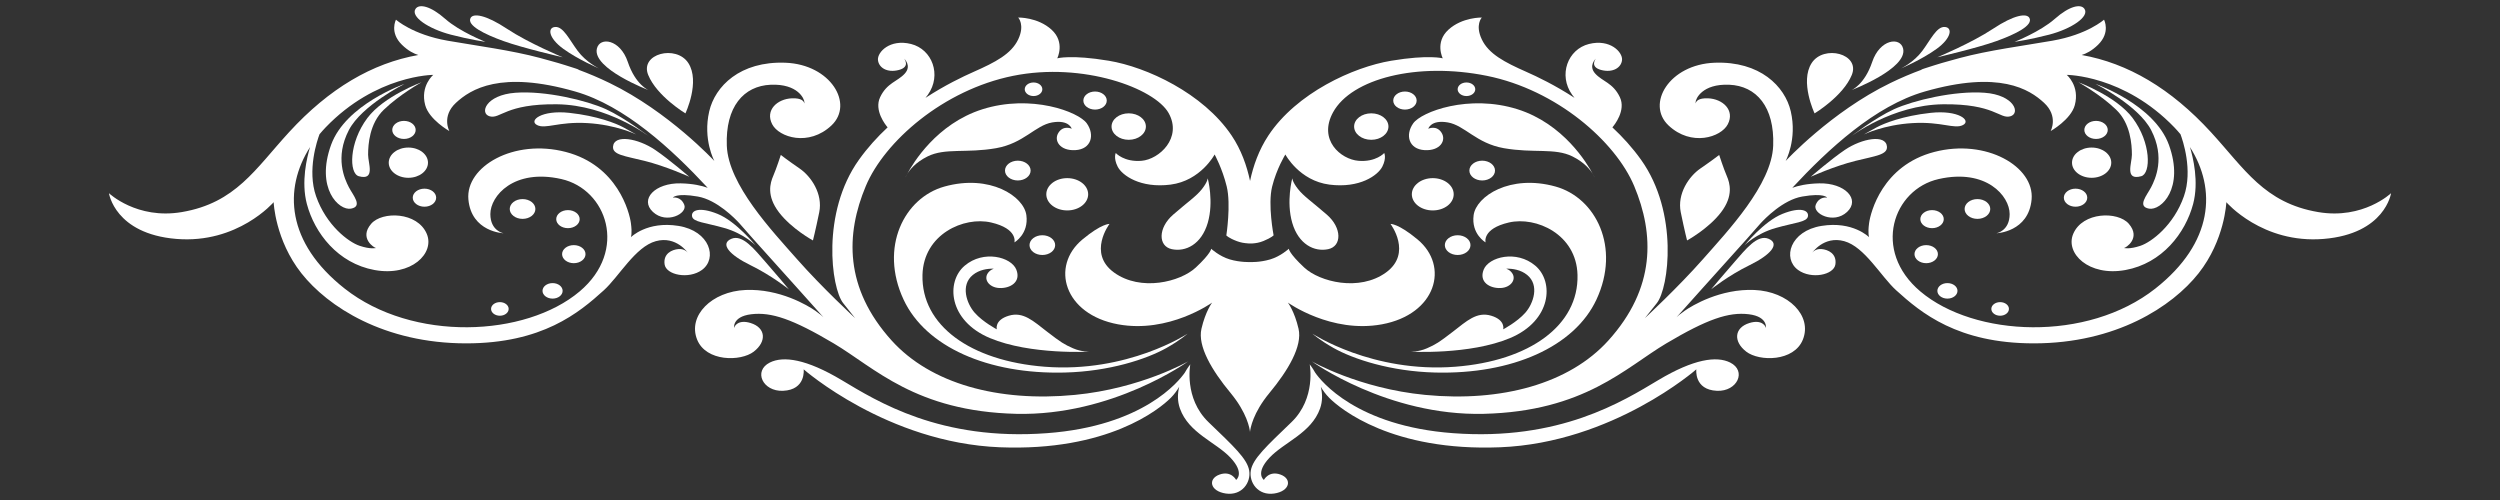 <?xml version="1.0" encoding="UTF-8" standalone="no"?>
<!DOCTYPE svg PUBLIC "-//W3C//DTD SVG 1.1//EN" "http://www.w3.org/Graphics/SVG/1.1/DTD/svg11.dtd">
<svg width="100%" height="100%" viewBox="0 0 200 40" version="1.1" xmlns="http://www.w3.org/2000/svg" xmlns:xlink="http://www.w3.org/1999/xlink" xml:space="preserve" xmlns:serif="http://www.serif.com/" style="fill-rule:evenodd;clip-rule:evenodd;stroke-linejoin:round;stroke-miterlimit:2;">
    <rect x="0" y="0" width="200" height="40" fill="#333333" stroke="none"/>
    <g id="Background">
        <rect x="0" y="0" width="200" height="40" style="fill:white;fill-opacity:0;"/>
    </g>
    <g id="Layer_1">
        <path d="M103.883,26.298C103.56,24.899 103.03,24.208 103.03,24.208C103.03,24.208 106.49,26.695 110.554,25.946C114.893,25.147 115.975,21.293 113.406,19.158C111.853,17.866 111.24,17.914 111.24,17.914C111.24,17.914 113.015,20.253 110.877,21.801C108.74,23.348 105.567,22.55 104.337,21.401C103.106,20.253 103.106,19.901 103.106,19.901C103.106,19.901 102.459,20.502 101.616,20.753C100.774,21.002 100.031,20.964 100.031,20.964C100.031,20.964 99.226,21.002 98.384,20.753C97.542,20.502 96.894,19.901 96.894,19.901C96.894,19.901 96.894,20.253 95.663,21.401C94.433,22.55 91.259,23.348 89.123,21.801C86.985,20.253 88.76,17.914 88.76,17.914C88.76,17.914 88.147,17.866 86.594,19.158C84.025,21.293 85.107,25.147 89.446,25.946C93.51,26.695 96.97,24.208 96.97,24.208C96.97,24.208 96.44,24.899 96.117,26.298C95.792,27.695 96.959,29.645 98.448,31.441C99.772,33.041 99.97,34.282 99.998,34.539L99.998,34.589C99.998,34.589 99.998,34.579 100,34.561C100.001,34.579 100.002,34.589 100.002,34.589L100.002,34.536C100.031,34.275 100.232,33.036 101.552,31.441C103.041,29.645 104.208,27.695 103.883,26.298" style="fill:white;fill-rule:nonzero;"/>
        <path d="M96.618,17.836C97.121,16.125 96.618,14.261 96.618,14.261C96.618,14.261 96.618,14.535 96.165,15.115C95.712,15.698 95.056,16.125 93.848,17.176C92.639,18.226 92.638,19.7 93.747,19.934C94.855,20.168 96.114,19.547 96.618,17.836" style="fill:white;fill-rule:nonzero;"/>
        <path d="M72.563,13.942C72.474,14.09 72.44,14.183 72.44,14.183C72.44,14.183 72.481,14.095 72.563,13.942" style="fill:white;fill-rule:nonzero;"/>
        <path d="M78.585,8.744C74.93,9.905 73.039,13.045 72.563,13.942C72.76,13.608 73.23,12.997 74.203,12.515C75.613,11.814 77.294,12.274 79.693,11.854C81.91,11.465 82.816,10.028 84.176,9.794C85.536,9.56 85.737,10.299 85.737,10.299C85.737,10.299 85.083,9.988 84.68,10.611C84.277,11.231 84.781,12.085 86.04,12.01C87.3,11.932 87.601,10.804 86.946,9.872C86.292,8.94 82.483,7.508 78.585,8.744" style="fill:white;fill-rule:nonzero;"/>
        <path d="M79.138,21.72C78.585,22.266 79.089,23.004 79.944,23.042C80.8,23.082 81.707,22.577 81.305,21.567C80.902,20.557 78.684,19.974 77.174,21.256C75.663,22.537 75.865,25.647 79.19,27.044C82.429,28.408 87.198,28.132 87.198,28.132C87.198,28.132 86.543,28.172 85.837,27.861C85.132,27.549 84.881,27.393 83.772,26.539C82.664,25.685 81.858,24.906 80.7,25.258C79.541,25.607 79.743,26.346 79.743,26.346C79.743,26.346 78.634,25.763 77.98,25.024C77.326,24.286 76.822,22.811 77.829,21.994C78.344,21.577 78.99,21.484 79.499,21.494C79.379,21.537 79.257,21.605 79.138,21.72" style="fill:white;fill-rule:nonzero;"/>
        <path d="M14.103,19.113C19.022,19.52 21.892,16.176 21.892,16.176C21.892,16.176 22.009,19.203 24.118,21.869C26.226,24.532 30.727,27.469 37.296,27.469C43.387,27.469 46.315,25.029 48.306,23.223C49.527,22.115 50.823,19.746 52.464,19.294C54.105,18.841 55.041,20.241 55.041,20.241C55.041,20.241 54.806,19.879 54.279,19.924C53.752,19.969 53.05,20.286 53.167,21.145C53.284,22.002 55.1,22.364 56.154,21.597C57.42,20.675 56.798,18.479 54.279,18.072C51.761,17.665 50.472,18.977 50.472,18.977C50.472,18.977 50.59,18.706 50.472,17.846C50.355,16.99 49.418,13.239 45.26,12.156C41.103,11.07 37.237,13.329 37.471,15.95C37.705,18.57 40.282,18.66 40.282,18.66C40.282,18.66 39.228,18.479 39.228,17.125C39.228,15.678 41.102,13.465 44.909,14.324C48.549,15.146 50.261,20.032 46.373,23.313C42.039,26.971 33.02,27.378 27.573,23.087C22.902,19.407 22.669,15.108 24.805,11.766C24.554,12.588 24.077,14.543 24.55,16.321C25.169,18.648 27.026,21.065 29.965,21.602C32.905,22.14 34.8,20.258 34.142,18.708C33.392,16.939 30.574,16.884 29.695,17.902C28.689,19.067 29.965,19.841 30.081,19.841C30.081,19.841 29.655,19.962 28.767,19.663C27.877,19.364 26.098,18.022 25.285,15.696C24.557,13.61 25.382,11.214 25.562,10.739C25.718,10.553 25.88,10.37 26.051,10.191C30.092,5.99 34.661,5.99 34.661,5.99C34.661,5.99 33.606,6.87 34.015,8.407C34.325,9.571 35.948,10.485 35.948,10.485C35.948,10.485 35.304,9.309 36.475,8.226C37.646,7.141 40.048,5.606 46.022,7.322C49.993,8.463 53.73,11.92 56.616,15.025C56.159,14.859 55.458,14.691 54.456,14.668C52.405,14.625 51.151,15.942 52.233,16.954C53.316,17.964 55.026,17.085 54.741,16.382C54.456,15.678 53.828,15.811 53.828,15.811C53.828,15.811 54.057,15.414 55.823,15.723C57.361,15.99 58.811,17.492 59.161,17.874C59.558,18.329 59.924,18.748 60.253,19.113C62.817,21.957 65.434,24.884 65.875,25.378C65.792,25.293 65.611,25.135 65.235,24.868C64.631,24.441 62.365,23.082 59.645,23.198C56.925,23.316 55.011,25.258 55.767,27.16C56.476,28.949 59.265,28.931 60.3,28.132C61.357,27.316 61.261,26.215 60.048,25.841C59.04,25.529 58.739,26.112 58.739,26.228C58.739,26.346 58.485,25.336 60.097,25.14C61.709,24.946 63.422,25.529 66.696,27.471C69.971,29.416 73.244,32.911 81.304,33.107C88.994,33.29 95.056,28.908 95.056,28.908C95.056,28.908 91.283,31.079 85.988,31.592C79.868,32.182 74.453,30.697 71.33,27.24C67.535,23.037 67.653,18.731 69.265,14.884C70.757,11.324 75.461,7.191 81.052,6.066C86.643,4.938 92.381,7.066 93.49,9.045C94.598,11.028 92.738,12.746 91.327,12.864C89.917,12.982 89.262,12.241 89.262,12.241C89.262,12.241 89.06,12.631 89.413,13.329C89.766,14.03 91.227,15.078 93.644,14.769C96.062,14.457 97.17,12.359 97.17,12.359C97.17,12.359 97.785,13.477 98.137,14.917C98.49,16.354 98.107,18.834 98.107,18.834C98.107,18.834 98.288,19.045 98.963,19.296C99.281,19.414 99.576,19.454 99.802,19.467L99.802,19.469C99.802,19.469 100.427,19.55 101.082,19.278C101.737,19.007 101.888,18.826 101.888,18.826C101.888,18.826 101.415,16.377 101.768,14.937C102.121,13.5 102.829,12.359 102.829,12.359C102.829,12.359 103.938,14.457 106.356,14.769C108.773,15.078 110.233,14.03 110.587,13.329C110.939,12.631 110.738,12.241 110.738,12.241C110.738,12.241 110.083,12.982 108.672,12.864C107.262,12.746 105.428,11.196 106.648,8.978C108.123,6.297 113.357,4.938 118.948,6.066C124.539,7.191 129.243,11.324 130.735,14.884C132.347,18.731 132.465,23.037 128.67,27.24C125.547,30.697 120.132,32.182 114.012,31.592C108.717,31.079 104.944,28.908 104.944,28.908C104.944,28.908 111.006,33.29 118.696,33.107C126.756,32.911 130.029,29.416 133.304,27.471C136.578,25.529 138.291,24.946 139.903,25.14C141.515,25.336 141.262,26.346 141.262,26.228C141.262,26.112 140.96,25.529 139.952,25.841C138.739,26.215 138.643,27.316 139.7,28.132C140.735,28.931 143.524,28.949 144.233,27.16C144.989,25.258 143.075,23.316 140.355,23.198C137.635,23.082 135.369,24.441 134.765,24.868C134.389,25.135 134.208,25.293 134.124,25.378C134.566,24.884 137.183,21.957 139.747,19.113C140.076,18.748 140.442,18.329 140.839,17.874C141.189,17.492 142.639,15.99 144.177,15.723C145.943,15.414 146.171,15.811 146.171,15.811C146.171,15.811 145.544,15.678 145.259,16.382C144.974,17.085 146.684,17.964 147.767,16.954C148.849,15.942 147.595,14.625 145.544,14.668C144.542,14.691 143.841,14.859 143.384,15.025C146.27,11.92 150.007,8.463 153.978,7.322C159.952,5.606 162.354,7.141 163.525,8.226C164.696,9.309 164.052,10.485 164.052,10.485C164.052,10.485 165.675,9.571 165.985,8.407C166.394,6.87 165.339,5.99 165.339,5.99C165.339,5.99 169.908,5.99 173.949,10.191C174.12,10.369 174.282,10.553 174.438,10.739C174.617,11.214 175.443,13.61 174.715,15.696C173.902,18.022 172.123,19.364 171.234,19.663C170.344,19.962 169.919,19.841 169.919,19.841C170.035,19.841 171.311,19.067 170.305,17.902C169.426,16.884 166.608,16.939 165.858,18.708C165.2,20.258 167.095,22.14 170.035,21.602C172.974,21.065 174.831,18.648 175.45,16.321C175.923,14.543 175.446,12.588 175.195,11.766C177.331,15.108 177.098,19.407 172.426,23.087C166.98,27.378 157.961,26.971 153.627,23.313C149.739,20.032 151.451,15.146 155.091,14.324C158.898,13.465 160.772,15.678 160.772,17.125C160.772,18.479 159.718,18.66 159.718,18.66C159.718,18.66 162.295,18.57 162.529,15.95C162.763,13.329 158.897,11.07 154.74,12.156C150.581,13.239 149.645,16.99 149.528,17.846C149.41,18.706 149.528,18.977 149.528,18.977C149.528,18.977 148.239,17.665 145.721,18.072C143.202,18.479 142.58,20.675 143.846,21.597C144.9,22.364 146.716,22.002 146.833,21.145C146.95,20.286 146.247,19.969 145.721,19.924C145.193,19.879 144.959,20.241 144.959,20.241C144.959,20.241 145.895,18.841 147.536,19.293C149.176,19.746 150.473,22.115 151.694,23.223C153.685,25.029 156.613,27.469 162.704,27.469C169.273,27.469 173.774,24.532 175.882,21.869C177.991,19.203 178.108,16.176 178.108,16.176C178.108,16.176 180.978,19.52 185.897,19.113C190.816,18.706 191.285,15.455 191.285,15.455C191.285,15.455 189.058,17.578 185.457,16.967C181.142,16.236 179.571,13.51 176.877,10.576C173.665,7.071 170.219,5.053 166.533,4.4C166.879,4.297 167.345,4.071 167.843,3.584C168.865,2.586 168.321,1.574 168.321,1.574C168.321,1.574 167.004,2.767 164.187,3.257C161.876,3.659 159.054,4.028 156.783,4.641C156.452,4.729 156.155,4.812 155.883,4.89C155.511,4.99 155.139,5.099 154.768,5.217C154.005,5.45 153.695,5.568 153.695,5.568L153.759,5.566C152.914,5.877 152.07,6.234 151.226,6.644C146.483,8.947 142.851,12.879 142.851,12.879C142.851,12.879 143.788,11.161 143.261,8.902C142.795,6.907 140.801,4.882 137.169,5.018C133.539,5.154 131.665,8.317 133.48,10.033C135.295,11.749 137.679,10.99 138.224,9.942C138.81,8.812 137.814,7.91 136.643,7.865C135.871,7.835 135.685,8.098 135.647,8.282L135.647,8.181C135.647,7.91 136.175,6.689 138.341,6.779C140.508,6.87 141.973,8.543 141.855,11.658C141.738,14.776 138.224,18.479 136.233,20.738C134.242,22.997 131.591,25.451 131.591,25.451L132.548,24.248C133.504,23.042 134.311,17.022 131.288,12.786C130.595,11.814 129.808,10.952 128.991,10.189C129.154,9.998 130.092,8.832 129.589,7.774C129.041,6.619 128.191,6.523 127.617,5.887C127.043,5.252 127.667,4.694 127.667,4.694C127.667,4.694 127.143,5.347 128.091,5.598C129.04,5.847 129.714,5.405 129.764,4.789C129.814,4.174 128.815,3.096 127.118,3.518C125.42,3.943 124.647,6.003 125.77,7.581C125.831,7.666 125.895,7.749 125.961,7.829C124.377,6.797 122.948,6.119 122.121,5.754C120.358,4.975 119.098,4.317 118.544,3.151C117.991,1.986 118.544,1.403 118.544,1.403C118.544,1.403 116.983,1.363 115.875,2.375C114.766,3.385 115.421,4.666 115.421,4.666C115.421,4.666 114.313,4.355 111.291,4.86C108.268,5.365 103.721,7.435 101.469,10.844C100.708,11.995 100.26,13.269 100.004,14.477C99.746,13.259 99.297,11.98 98.531,10.844C96.246,7.448 91.732,5.365 88.709,4.86C85.687,4.355 84.579,4.666 84.579,4.666C84.579,4.666 85.233,3.385 84.125,2.375C83.017,1.363 81.456,1.403 81.456,1.403C81.456,1.403 82.009,1.986 81.456,3.151C80.902,4.317 79.642,4.975 77.879,5.754C77.053,6.119 75.623,6.797 74.039,7.829C74.105,7.749 74.169,7.666 74.23,7.581C75.352,6.003 74.579,3.943 72.882,3.518C71.185,3.096 70.186,4.174 70.236,4.789C70.286,5.405 70.96,5.847 71.909,5.598C72.857,5.347 72.333,4.694 72.333,4.694C72.333,4.694 72.957,5.252 72.383,5.887C71.809,6.523 70.959,6.619 70.411,7.774C69.908,8.832 70.846,9.998 71.009,10.189C70.191,10.952 69.405,11.814 68.712,12.786C65.689,17.022 66.496,23.042 67.452,24.248L68.409,25.451C68.409,25.451 65.758,22.997 63.767,20.738C61.776,18.479 58.262,14.776 58.145,11.658C58.027,8.543 59.492,6.87 61.659,6.779C63.825,6.689 64.352,7.91 64.352,8.181L64.352,8.282C64.315,8.098 64.129,7.835 63.357,7.865C62.186,7.91 61.19,8.812 61.776,9.942C62.321,10.99 64.705,11.749 66.52,10.033C68.335,8.317 66.461,5.154 62.831,5.018C59.199,4.882 57.205,6.907 56.739,8.902C56.212,11.161 57.149,12.879 57.149,12.879C57.149,12.879 53.517,8.947 48.774,6.644C47.93,6.234 47.086,5.877 46.241,5.566L46.305,5.568C46.305,5.568 45.995,5.45 45.232,5.217C44.862,5.099 44.489,4.99 44.117,4.89C43.845,4.812 43.548,4.729 43.217,4.641C40.946,4.028 38.124,3.659 35.812,3.257C32.996,2.767 31.679,1.574 31.679,1.574C31.679,1.574 31.135,2.586 32.157,3.584C32.655,4.071 33.121,4.297 33.467,4.4C29.781,5.053 26.335,7.071 23.123,10.576C20.429,13.51 18.858,16.236 14.543,16.967C10.941,17.578 8.716,15.455 8.716,15.455C8.716,15.455 9.184,18.706 14.103,19.113" style="fill:white;fill-rule:nonzero;"/>
        <path d="M72.289,23.974C74.051,27.743 79.037,29.959 85.183,29.803C88.734,29.715 91.723,28.735 93.321,27.836C94.419,27.218 95.005,26.695 95.005,26.695C95.005,26.695 90.22,29.858 83.571,29.338C77.627,28.871 73.698,26.034 73.798,21.994C73.881,18.728 77.123,17.294 79.29,17.799C81.456,18.301 81.154,19.391 81.154,19.391C81.154,19.391 82.312,18.731 82.11,17.216C81.908,15.701 79.195,13.914 75.562,14.922C72.339,15.816 70.329,19.786 72.289,23.974" style="fill:white;fill-rule:nonzero;"/>
        <path d="M62.465,12.397C62.465,12.397 62.113,13.487 61.861,14.068C61.609,14.651 61.307,15.661 62.314,16.982C63.321,18.304 65.035,19.236 65.035,19.236C65.035,19.236 65.236,18.459 65.539,16.982C65.84,15.505 64.883,14.108 63.976,13.485C63.07,12.864 62.465,12.397 62.465,12.397" style="fill:white;fill-rule:nonzero;"/>
        <path d="M54.834,9.071C54.834,9.071 56.033,6.536 55.066,5.043C54.1,3.553 51.161,4.297 51.857,5.998C52.553,7.699 54.834,9.071 54.834,9.071" style="fill:white;fill-rule:nonzero;"/>
        <path d="M96.681,33.772C94.692,31.853 95.225,29.147 95.225,29.147C95.225,29.147 95.012,29.401 94.784,29.813C94.312,30.494 91.473,34.079 83.757,34.654C75.224,35.292 70.178,32.107 67.334,30.408C64.49,28.71 62.669,28.466 61.59,29.001C60.242,29.672 61.015,31.333 62.64,31.265C64.495,31.187 64.294,29.547 64.294,29.547C64.294,29.547 70.971,35.421 79.989,35.782C88.606,36.126 92.748,32.745 93.665,31.825C93.946,31.544 94.165,31.235 94.336,30.943C94.207,31.476 94.179,32.077 94.397,32.687C95.1,34.652 97.261,35.365 98.439,36.616C99.616,37.868 98.889,38.393 98.889,38.393C98.889,38.393 98.496,37.624 97.554,37.968C96.611,38.312 96.795,39.3 98.077,39.483C99.36,39.664 100.093,38.594 99.935,37.646C99.778,36.697 98.671,35.689 96.681,33.772" style="fill:white;fill-rule:nonzero;"/>
        <path d="M51.55,12.867C53.262,13.291 55.139,14.141 55.139,14.141C55.139,14.141 53.53,12.749 52.405,11.987C51.039,11.068 49.128,10.726 49.043,11.724C48.987,12.384 49.956,12.472 51.55,12.867" style="fill:white;fill-rule:nonzero;"/>
        <path d="M58.501,19.108C57.589,19.502 58.329,20.381 60.038,21.215C61.747,22.05 63.114,23.15 63.114,23.15C63.114,23.15 62.089,21.919 61.235,20.952C60.38,19.984 59.411,18.711 58.501,19.108" style="fill:white;fill-rule:nonzero;"/>
        <path d="M44.543,8.342C48.645,8.385 51.949,10.935 51.949,10.935C51.949,10.935 50.013,9.44 48.475,8.736C46.936,8.033 43.632,7.242 41.239,7.42C38.847,7.593 38.334,9.088 39.189,9.309C40.043,9.528 40.442,8.297 44.543,8.342" style="fill:white;fill-rule:nonzero;"/>
        <path d="M32.353,6.717C32.353,6.717 27.657,8.35 26.485,11.593C25.231,15.065 27.111,16.867 28.08,16.691C29.048,16.515 28.251,15.635 27.909,14.977C27.568,14.316 26.77,12.603 27.909,10.407C28.935,8.43 32.353,6.717 32.353,6.717" style="fill:white;fill-rule:nonzero;"/>
        <path d="M33.72,6.583C33.72,6.583 30.704,7.689 29.391,9.44C27.909,11.417 27.909,13.879 28.706,14.098C30.048,14.467 29.448,13.055 29.448,12.384C29.448,11.55 29.562,9.88 30.701,8.782C31.977,7.551 33.72,6.583 33.72,6.583" style="fill:white;fill-rule:nonzero;"/>
        <path d="M57.404,17.11C55.911,16.512 55.279,16.844 55.365,17.309C55.451,17.776 56.398,17.796 57.949,18.241C59.536,18.693 60.447,19.635 60.447,19.635C60.447,19.635 58.896,17.708 57.404,17.11" style="fill:white;fill-rule:nonzero;"/>
        <path d="M42.963,10.003C43.652,10.357 44.656,9.714 46.982,9.847C49.307,9.98 50.886,10.756 50.886,10.756C50.886,10.756 50.427,10.49 49.853,10.179C49.278,9.87 47.786,9.272 45.547,9.028C43.307,8.784 42.273,9.648 42.963,10.003" style="fill:white;fill-rule:nonzero;"/>
        <path d="M51.878,7.209C51.878,7.209 50.839,6.784 50.224,4.955C49.609,3.126 47.975,2.923 47.75,3.89C47.376,5.49 51.878,7.209 51.878,7.209" style="fill:white;fill-rule:nonzero;"/>
        <path d="M45.068,3.908C46.264,4.774 47.914,5.475 47.914,5.475C47.914,5.475 46.886,4.978 46.217,4.073C45.547,3.172 45.068,2.119 44.423,2.157C43.777,2.194 43.873,3.043 45.068,3.908" style="fill:white;fill-rule:nonzero;"/>
        <path d="M40.286,3.287C41.814,3.84 45.019,4.583 45.019,4.583C45.019,4.583 42.277,3.443 40.565,2.307C38.855,1.172 37.86,1.044 37.647,1.435C37.326,2.028 38.756,2.737 40.286,3.287" style="fill:white;fill-rule:nonzero;"/>
        <path d="M36.066,2.772C37.566,3.164 38.833,3.347 38.833,3.347C38.833,3.347 36.779,2.536 35.627,1.518C34.426,0.456 33.528,0.292 33.245,0.707C32.824,1.325 34.263,2.3 36.066,2.772" style="fill:white;fill-rule:nonzero;"/>
        <path d="M42.831,16.718C42.831,16.281 42.372,15.927 41.805,15.927C41.239,15.927 40.779,16.281 40.779,16.718C40.779,17.155 41.239,17.51 41.805,17.51C42.372,17.51 42.831,17.155 42.831,16.718" style="fill:white;fill-rule:nonzero;"/>
        <path d="M81.425,12.854C80.858,12.854 80.399,13.209 80.399,13.646C80.399,14.083 80.858,14.437 81.425,14.437C81.991,14.437 82.45,14.083 82.45,13.646C82.45,13.209 81.991,12.854 81.425,12.854" style="fill:white;fill-rule:nonzero;"/>
        <path d="M87.053,15.543C87.053,14.829 86.303,14.251 85.379,14.251C84.453,14.251 83.704,14.829 83.704,15.543C83.704,16.259 84.453,16.834 85.379,16.834C86.303,16.834 87.053,16.259 87.053,15.543" style="fill:white;fill-rule:nonzero;"/>
        <path d="M32.669,14.224C33.536,14.224 34.239,13.683 34.239,13.015C34.239,12.344 33.536,11.804 32.669,11.804C31.801,11.804 31.099,12.344 31.099,13.015C31.099,13.683 31.801,14.224 32.669,14.224" style="fill:white;fill-rule:nonzero;"/>
        <path d="M90.297,11.184C91.056,11.184 91.671,10.709 91.671,10.123C91.671,9.538 91.056,9.066 90.297,9.066C89.539,9.066 88.924,9.538 88.924,10.123C88.924,10.709 89.539,11.184 90.297,11.184" style="fill:white;fill-rule:nonzero;"/>
        <path d="M83.387,18.819C82.82,18.819 82.361,19.173 82.361,19.61C82.361,20.047 82.82,20.399 83.387,20.399C83.954,20.399 84.413,20.047 84.413,19.61C84.413,19.173 83.954,18.819 83.387,18.819" style="fill:white;fill-rule:nonzero;"/>
        <path d="M45.436,16.809C44.919,16.809 44.498,17.133 44.498,17.532C44.498,17.929 44.919,18.253 45.436,18.253C45.954,18.253 46.374,17.929 46.374,17.532C46.374,17.133 45.954,16.809 45.436,16.809" style="fill:white;fill-rule:nonzero;"/>
        <path d="M44.967,20.331C44.967,20.731 45.387,21.055 45.904,21.055C46.422,21.055 46.841,20.731 46.841,20.331C46.841,19.932 46.422,19.61 45.904,19.61C45.387,19.61 44.967,19.932 44.967,20.331" style="fill:white;fill-rule:nonzero;"/>
        <path d="M31.38,10.395C31.38,10.794 31.8,11.116 32.317,11.116C32.835,11.116 33.254,10.794 33.254,10.395C33.254,9.995 32.835,9.671 32.317,9.671C31.8,9.671 31.38,9.995 31.38,10.395" style="fill:white;fill-rule:nonzero;"/>
        <path d="M33.957,16.537C34.474,16.537 34.893,16.213 34.893,15.814C34.893,15.417 34.474,15.093 33.957,15.093C33.439,15.093 33.02,15.417 33.02,15.814C33.02,16.213 33.439,16.537 33.957,16.537" style="fill:white;fill-rule:nonzero;"/>
        <path d="M87.604,8.767C88.122,8.767 88.541,8.445 88.541,8.046C88.541,7.646 88.122,7.322 87.604,7.322C87.087,7.322 86.668,7.646 86.668,8.046C86.668,8.445 87.087,8.767 87.604,8.767" style="fill:white;fill-rule:nonzero;"/>
        <path d="M43.401,23.268C43.401,23.61 43.762,23.889 44.207,23.889C44.651,23.889 45.011,23.61 45.011,23.268C45.011,22.924 44.651,22.648 44.207,22.648C43.762,22.648 43.401,22.924 43.401,23.268" style="fill:white;fill-rule:nonzero;"/>
        <path d="M40.693,24.713C40.693,24.414 40.378,24.17 39.99,24.17C39.6,24.17 39.285,24.414 39.285,24.713C39.285,25.014 39.6,25.258 39.99,25.258C40.378,25.258 40.693,25.014 40.693,24.713" style="fill:white;fill-rule:nonzero;"/>
        <path d="M83.387,7.141C83.387,6.84 83.072,6.598 82.684,6.598C82.294,6.598 81.979,6.84 81.979,7.141C81.979,7.44 82.294,7.684 82.684,7.684C83.072,7.684 83.387,7.44 83.387,7.141" style="fill:white;fill-rule:nonzero;"/>
        <path d="M106.253,19.934C107.361,19.7 107.361,18.226 106.152,17.176C104.944,16.125 104.288,15.698 103.835,15.115C103.382,14.535 103.382,14.261 103.382,14.261C103.382,14.261 102.879,16.125 103.382,17.836C103.886,19.547 105.145,20.168 106.253,19.934" style="fill:white;fill-rule:nonzero;"/>
        <path d="M127.437,13.942C127.519,14.095 127.56,14.183 127.56,14.183C127.56,14.183 127.526,14.09 127.437,13.942" style="fill:white;fill-rule:nonzero;"/>
        <path d="M113.054,9.872C112.398,10.804 112.7,11.932 113.96,12.01C115.219,12.085 115.723,11.231 115.32,10.611C114.917,9.988 114.263,10.299 114.263,10.299C114.263,10.299 114.464,9.56 115.824,9.794C117.183,10.028 118.09,11.465 120.307,11.854C122.706,12.274 124.386,11.814 125.797,12.515C126.77,12.997 127.24,13.608 127.437,13.942C126.961,13.045 125.07,9.905 121.415,8.744C117.517,7.508 113.708,8.94 113.054,9.872" style="fill:white;fill-rule:nonzero;"/>
        <path d="M112.802,28.132C112.802,28.132 117.571,28.408 120.81,27.044C124.135,25.647 124.337,22.537 122.826,21.256C121.316,19.974 119.098,20.557 118.695,21.567C118.293,22.577 119.2,23.082 120.056,23.042C120.911,23.004 121.415,22.266 120.862,21.72C120.743,21.605 120.621,21.537 120.501,21.494C121.01,21.484 121.656,21.577 122.171,21.994C123.178,22.811 122.674,24.286 122.02,25.024C121.365,25.763 120.257,26.346 120.257,26.346C120.257,26.346 120.458,25.607 119.3,25.258C118.142,24.906 117.336,25.685 116.227,26.539C115.119,27.393 114.868,27.549 114.162,27.861C113.457,28.172 112.802,28.132 112.802,28.132" style="fill:white;fill-rule:nonzero;"/>
        <path d="M106.679,27.836C108.277,28.735 111.266,29.715 114.817,29.803C120.962,29.959 125.949,27.743 127.712,23.974C129.671,19.786 127.661,15.816 124.438,14.922C120.804,13.914 118.091,15.701 117.89,17.216C117.688,18.731 118.846,19.391 118.846,19.391C118.846,19.391 118.544,18.301 120.71,17.799C122.876,17.294 126.119,18.728 126.201,21.994C126.302,26.034 122.373,28.871 116.429,29.338C109.78,29.858 104.995,26.695 104.995,26.695C104.995,26.695 105.58,27.218 106.679,27.836" style="fill:white;fill-rule:nonzero;"/>
        <path d="M137.686,16.982C138.693,15.661 138.391,14.651 138.139,14.068C137.887,13.487 137.534,12.397 137.534,12.397C137.534,12.397 136.93,12.864 136.024,13.485C135.117,14.108 134.159,15.505 134.461,16.982C134.764,18.459 134.965,19.236 134.965,19.236C134.965,19.236 136.678,18.304 137.686,16.982" style="fill:white;fill-rule:nonzero;"/>
        <path d="M148.143,5.998C148.839,4.297 145.9,3.553 144.934,5.043C143.966,6.536 145.166,9.071 145.166,9.071C145.166,9.071 147.447,7.699 148.143,5.998" style="fill:white;fill-rule:nonzero;"/>
        <path d="M144.86,14.141C144.86,14.141 146.738,13.291 148.45,12.867C150.044,12.472 151.013,12.384 150.956,11.724C150.871,10.726 148.961,11.068 147.595,11.987C146.47,12.749 144.86,14.141 144.86,14.141" style="fill:white;fill-rule:nonzero;"/>
        <path d="M138.765,20.952C137.911,21.919 136.886,23.15 136.886,23.15C136.886,23.15 138.253,22.05 139.962,21.215C141.671,20.381 142.411,19.502 141.499,19.108C140.589,18.711 139.62,19.984 138.765,20.952" style="fill:white;fill-rule:nonzero;"/>
        <path d="M160.811,9.309C161.666,9.088 161.153,7.593 158.761,7.42C156.368,7.242 153.064,8.033 151.525,8.736C149.987,9.44 148.051,10.935 148.051,10.935C148.051,10.935 151.355,8.385 155.457,8.342C159.558,8.297 159.957,9.528 160.811,9.309" style="fill:white;fill-rule:nonzero;"/>
        <path d="M171.92,16.691C172.888,16.867 174.768,15.065 173.515,11.593C172.344,8.35 167.647,6.716 167.647,6.716C167.647,6.716 171.066,8.43 172.091,10.407C173.23,12.603 172.432,14.316 172.091,14.977C171.749,15.635 170.952,16.515 171.92,16.691" style="fill:white;fill-rule:nonzero;"/>
        <path d="M169.299,8.782C170.438,9.88 170.552,11.55 170.552,12.384C170.552,13.055 169.952,14.467 171.294,14.098C172.091,13.879 172.091,11.417 170.609,9.44C169.296,7.689 166.28,6.583 166.28,6.583C166.28,6.583 168.023,7.551 169.299,8.782" style="fill:white;fill-rule:nonzero;"/>
        <path d="M144.635,17.309C144.72,16.844 144.089,16.512 142.596,17.11C141.104,17.708 139.553,19.635 139.553,19.635C139.553,19.635 140.464,18.693 142.051,18.241C143.602,17.796 144.549,17.776 144.635,17.309" style="fill:white;fill-rule:nonzero;"/>
        <path d="M154.453,9.028C152.214,9.272 150.722,9.87 150.147,10.179C149.573,10.49 149.114,10.756 149.114,10.756C149.114,10.756 150.693,9.98 153.018,9.847C155.344,9.714 156.348,10.357 157.037,10.003C157.727,9.648 156.693,8.784 154.453,9.028" style="fill:white;fill-rule:nonzero;"/>
        <path d="M152.25,3.89C152.024,2.923 150.391,3.126 149.776,4.955C149.161,6.784 148.122,7.209 148.122,7.209C148.122,7.209 152.624,5.49 152.25,3.89" style="fill:white;fill-rule:nonzero;"/>
        <path d="M154.932,3.908C156.127,3.043 156.222,2.194 155.577,2.157C154.931,2.119 154.453,3.172 153.783,4.073C153.113,4.978 152.086,5.475 152.086,5.475C152.086,5.475 153.736,4.774 154.932,3.908" style="fill:white;fill-rule:nonzero;"/>
        <path d="M159.714,3.287C161.243,2.737 162.674,2.028 162.353,1.435C162.14,1.044 161.145,1.172 159.435,2.307C157.724,3.443 154.981,4.583 154.981,4.583C154.981,4.583 158.185,3.84 159.714,3.287" style="fill:white;fill-rule:nonzero;"/>
        <path d="M163.934,2.772C165.737,2.3 167.176,1.325 166.755,0.707C166.472,0.292 165.574,0.456 164.373,1.518C163.221,2.536 161.167,3.347 161.167,3.347C161.167,3.347 162.434,3.164 163.934,2.772" style="fill:white;fill-rule:nonzero;"/>
        <path d="M157.169,16.718C157.169,17.155 157.628,17.51 158.194,17.51C158.761,17.51 159.221,17.155 159.221,16.718C159.221,16.281 158.761,15.927 158.194,15.927C157.628,15.927 157.169,16.281 157.169,16.718" style="fill:white;fill-rule:nonzero;"/>
        <path d="M118.575,14.437C119.142,14.437 119.601,14.083 119.601,13.646C119.601,13.209 119.142,12.854 118.575,12.854C118.009,12.854 117.55,13.209 117.55,13.646C117.55,14.083 118.009,14.437 118.575,14.437" style="fill:white;fill-rule:nonzero;"/>
        <path d="M114.621,14.251C113.697,14.251 112.947,14.829 112.947,15.542C112.947,16.259 113.697,16.834 114.621,16.834C115.547,16.834 116.296,16.259 116.296,15.542C116.296,14.829 115.547,14.251 114.621,14.251" style="fill:white;fill-rule:nonzero;"/>
        <path d="M165.761,13.015C165.761,13.683 166.464,14.224 167.331,14.224C168.199,14.224 168.901,13.683 168.901,13.015C168.901,12.344 168.199,11.804 167.331,11.804C166.464,11.804 165.761,12.344 165.761,13.015" style="fill:white;fill-rule:nonzero;"/>
        <path d="M109.703,9.066C108.943,9.066 108.329,9.538 108.329,10.123C108.329,10.709 108.943,11.184 109.703,11.184C110.462,11.184 111.076,10.709 111.076,10.123C111.076,9.538 110.462,9.066 109.703,9.066" style="fill:white;fill-rule:nonzero;"/>
        <path d="M116.613,20.399C117.18,20.399 117.639,20.047 117.639,19.61C117.639,19.173 117.18,18.819 116.613,18.819C116.046,18.819 115.587,19.173 115.587,19.61C115.587,20.047 116.046,20.399 116.613,20.399" style="fill:white;fill-rule:nonzero;"/>
        <path d="M155.501,17.532C155.501,17.133 155.081,16.809 154.564,16.809C154.046,16.809 153.626,17.133 153.626,17.532C153.626,17.929 154.046,18.253 154.564,18.253C155.081,18.253 155.501,17.929 155.501,17.532" style="fill:white;fill-rule:nonzero;"/>
        <path d="M153.159,20.331C153.159,20.731 153.578,21.055 154.096,21.055C154.613,21.055 155.033,20.731 155.033,20.331C155.033,19.932 154.613,19.61 154.096,19.61C153.578,19.61 153.159,19.932 153.159,20.331" style="fill:white;fill-rule:nonzero;"/>
        <path d="M166.746,10.395C166.746,10.794 167.165,11.116 167.683,11.116C168.2,11.116 168.62,10.794 168.62,10.395C168.62,9.995 168.2,9.671 167.683,9.671C167.165,9.671 166.746,9.995 166.746,10.395" style="fill:white;fill-rule:nonzero;"/>
        <path d="M165.107,15.814C165.107,16.213 165.526,16.537 166.043,16.537C166.561,16.537 166.98,16.213 166.98,15.814C166.98,15.417 166.561,15.093 166.043,15.093C165.526,15.093 165.107,15.417 165.107,15.814" style="fill:white;fill-rule:nonzero;"/>
        <path d="M112.396,7.322C111.878,7.322 111.459,7.646 111.459,8.046C111.459,8.445 111.878,8.767 112.396,8.767C112.913,8.767 113.332,8.445 113.332,8.046C113.332,7.646 112.913,7.322 112.396,7.322" style="fill:white;fill-rule:nonzero;"/>
        <path d="M155.793,23.889C156.238,23.889 156.599,23.61 156.599,23.268C156.599,22.924 156.238,22.648 155.793,22.648C155.349,22.648 154.989,22.924 154.989,23.268C154.989,23.61 155.349,23.889 155.793,23.889" style="fill:white;fill-rule:nonzero;"/>
        <path d="M159.307,24.713C159.307,25.014 159.622,25.258 160.01,25.258C160.4,25.258 160.715,25.014 160.715,24.713C160.715,24.414 160.4,24.17 160.01,24.17C159.622,24.17 159.307,24.414 159.307,24.713" style="fill:white;fill-rule:nonzero;"/>
        <path d="M118.021,7.141C118.021,6.84 117.706,6.598 117.316,6.598C116.927,6.598 116.612,6.84 116.612,7.141C116.612,7.44 116.927,7.684 117.316,7.684C117.706,7.684 118.021,7.44 118.021,7.141" style="fill:white;fill-rule:nonzero;"/>
        <path d="M138.409,29.001C137.331,28.466 135.51,28.71 132.666,30.408C129.822,32.107 124.776,35.292 116.243,34.654C108.526,34.079 105.688,30.494 105.216,29.813C104.987,29.401 104.775,29.147 104.775,29.147C104.775,29.147 105.308,31.853 103.318,33.772C101.329,35.689 100.222,36.697 100.065,37.646C99.907,38.594 100.64,39.664 101.923,39.483C103.205,39.3 103.389,38.312 102.446,37.968C101.504,37.624 101.111,38.393 101.111,38.393C101.111,38.393 100.384,37.868 101.561,36.616C102.739,35.365 104.9,34.652 105.603,32.687C105.821,32.077 105.793,31.476 105.664,30.943C105.835,31.235 106.054,31.544 106.335,31.825C107.252,32.745 111.394,36.126 120.011,35.782C129.029,35.421 135.706,29.547 135.706,29.547C135.706,29.547 135.505,31.187 137.36,31.265C138.985,31.333 139.758,29.672 138.409,29.001" style="fill:white;fill-rule:nonzero;"/>
    </g>
</svg>
